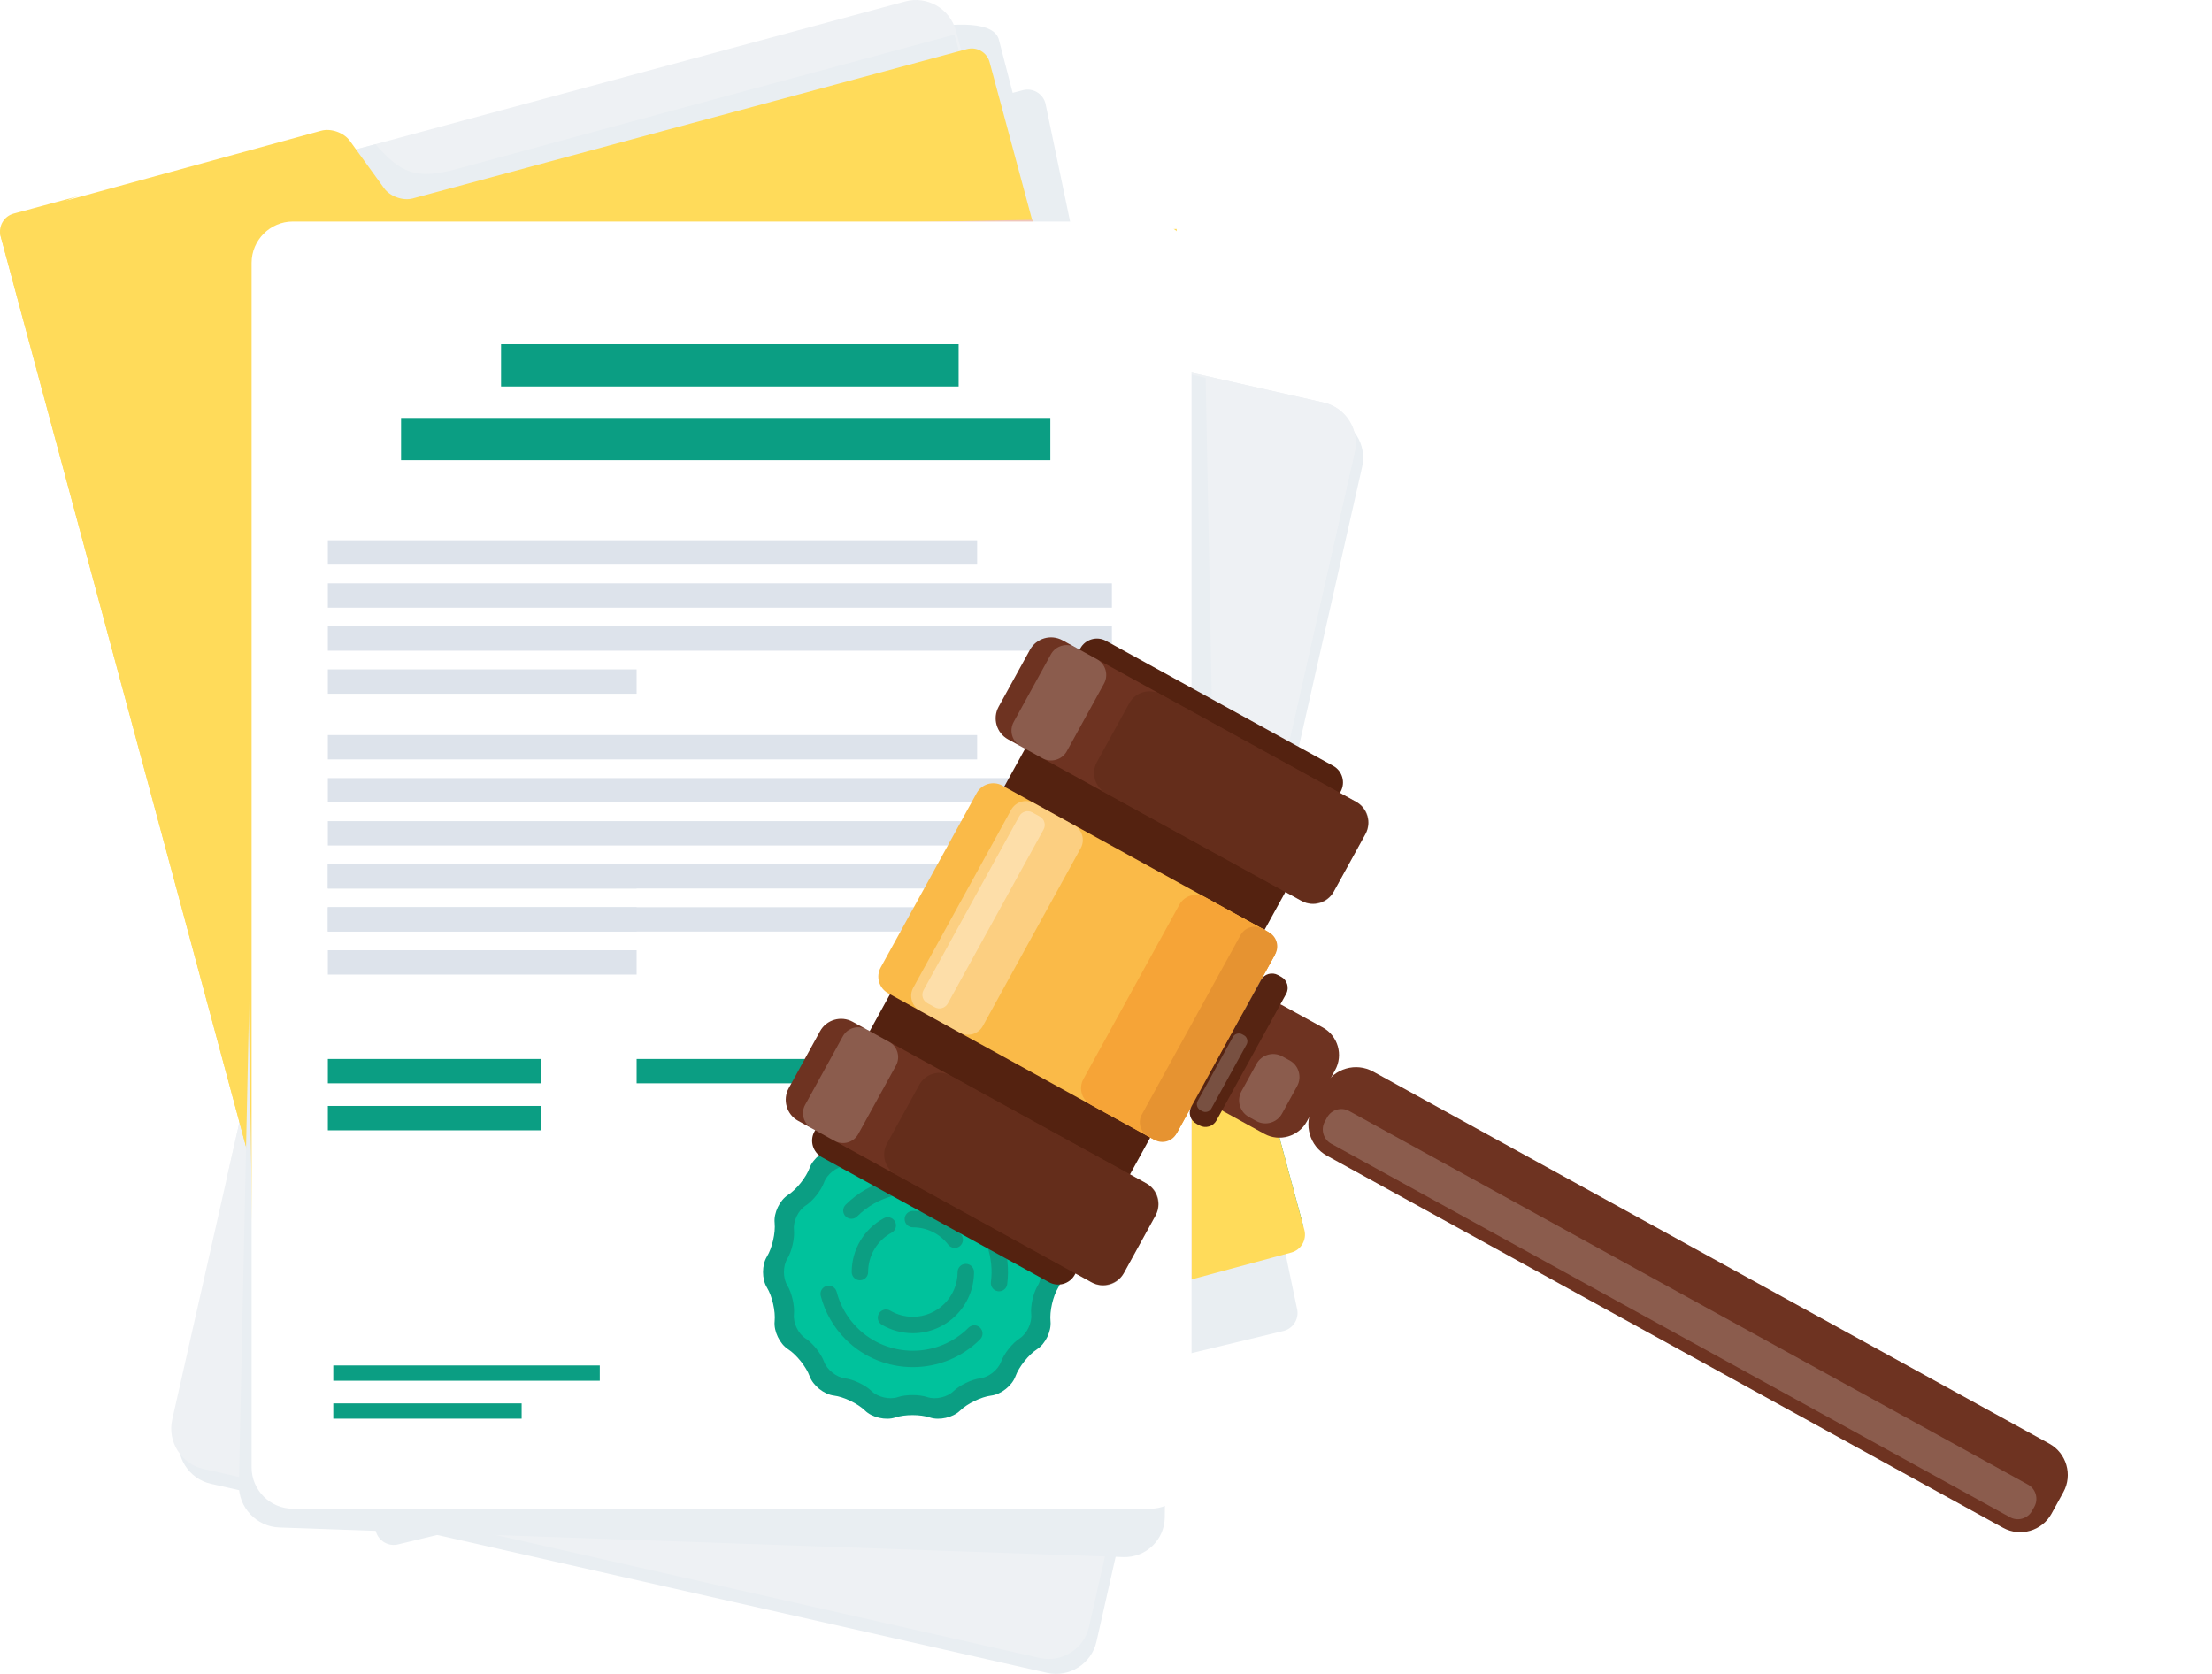 <svg width="259" height="196" viewBox="0 0 259 196" fill="none" xmlns="http://www.w3.org/2000/svg">
<path d="M155.843 48.872C158.438 49.459 160.08 52.062 159.493 54.656L128.382 192.231C127.796 194.826 125.193 196.468 122.598 195.881L24.686 173.739C22.091 173.153 20.449 170.55 21.036 167.955L52.148 30.38C52.734 27.786 55.337 26.144 57.932 26.73L155.843 48.872Z" fill="#E9EEF2"/>
<path d="M154.972 47.13C157.567 47.717 159.208 50.32 158.622 52.914L127.511 190.489C126.925 193.084 124.322 194.726 121.727 194.139L23.815 171.997C21.22 171.411 19.578 168.808 20.165 166.213L51.276 28.637C51.862 26.043 54.465 24.401 57.06 24.987L154.972 47.13Z" fill="#EEF1F4"/>
<path d="M158.623 52.913C159.209 50.319 157.567 47.715 154.973 47.129L129.49 41.366C126.895 40.779 125.339 42.401 126.032 44.968L143.472 109.676C144.165 112.244 145.211 112.223 145.797 109.629L158.623 52.913Z" fill="#EEF1F4"/>
<path d="M141.17 44.248L124.771 40.3L144.729 114.346L145.505 108.878L142.115 93.696L141.17 44.248Z" fill="#E9EEF2"/>
<path d="M39.084 175.995L40.185 175.699L36.524 174.871C36.971 175.779 38.041 176.276 39.084 175.995Z" fill="#0B9E83"/>
<path d="M144.73 114.346L136.74 149.673L150.921 145.851C152.1 145.533 152.813 144.34 152.505 143.197L144.73 114.346Z" fill="#0B9E83"/>
<path d="M124.772 40.3L52.342 23.92L26.544 138.002L36.381 174.497C36.416 174.629 36.467 174.752 36.525 174.871L40.185 175.699L136.741 149.673L144.731 114.347L124.772 40.3Z" fill="#EEF1F4"/>
<path d="M53.629 21.081C52.481 21.391 50.031 27.827 49.335 26.863L45.321 21.31C44.625 20.346 43.116 19.811 41.967 20.12L5.956 29.826C4.808 30.136 4.122 31.328 4.432 32.477L44.006 179.301C44.315 180.449 45.508 181.135 46.656 180.825L150.328 155.83C151.476 155.521 152.162 154.328 151.853 153.179L122.406 12.088C122.096 10.939 120.904 10.253 119.756 10.563L118.573 10.871L116.976 4.718C115.016 -3.985 53.629 21.081 53.629 21.081Z" fill="#E9EEF2"/>
<path d="M148.624 139.765C149.317 142.333 147.782 145.001 145.214 145.693L48.289 171.817C45.721 172.509 43.053 170.974 42.361 168.406L5.654 32.219C4.961 29.651 6.496 26.983 9.064 26.291L105.99 0.166C108.558 -0.526 111.227 1.009 111.918 3.577L148.624 139.765Z" fill="#EEF1F4"/>
<path d="M111.76 4.051C111.76 4.051 66.791 16.147 53.629 19.751C48.674 21.108 46.962 20.282 43.95 16.888L4.396 27.55L43.62 173.076L149.885 144.435L111.76 4.051Z" fill="#E9EEF2"/>
<path d="M48.33 23.237C47.183 23.547 45.673 23.011 44.977 22.047L40.964 16.494C40.267 15.531 38.758 14.995 37.61 15.305L2.203 25.009C1.054 25.319 -0.236 26.511 0.074 27.66L39.648 174.485C39.958 175.633 41.15 176.319 42.298 176.009L151.2 146.657C152.347 146.348 153.034 145.155 152.724 144.006L115.869 7.272C115.56 6.123 114.368 5.438 113.219 5.747L48.33 23.237Z" fill="#FFDB5A"/>
<path d="M38.387 148.702C35.706 143.062 6.302 35.267 5.285 30.294C4.734 27.601 4.357 24.266 9.51 22.877L1.599 25.01C0.45 25.319 -0.235 26.511 0.074 27.66L39.648 174.485C39.958 175.634 41.15 176.319 42.299 176.01L45.736 175.083C45.736 175.083 39.664 151.386 38.387 148.702Z" fill="#FFDB5A"/>
<path d="M122.933 33.477V154.276L143.264 148.653L141.673 102.922L122.933 33.477Z" fill="#FFDB5A"/>
<path d="M120.846 25.737L30.937 27.397L29.084 135.288L39.648 174.485C39.958 175.633 41.15 176.319 42.299 176.009L139.516 149.806V94.998L120.846 25.737Z" fill="#F0C5BA"/>
<path d="M136.383 177.656C136.355 180.316 134.158 182.416 131.499 182.322L32.701 178.854C30.042 178.761 27.914 176.509 27.971 173.85L30.948 33.956C31.004 31.298 33.227 29.122 35.886 29.122H133.088C135.748 29.122 137.901 31.298 137.873 33.958L136.383 177.656Z" fill="#E9EEF2"/>
<path d="M137.771 175.351L29.954 169.981L27.715 29.424L137.771 26.809V175.351Z" fill="#FFDB5A"/>
<path d="M139.515 171.821C139.515 174.481 137.339 176.657 134.679 176.657H34.295C31.635 176.657 29.459 174.481 29.459 171.821V30.774C29.459 28.114 31.635 25.938 34.295 25.938H134.679C137.339 25.938 139.515 28.114 139.515 30.774V171.821Z" fill="white"/>
<path d="M122.984 48.932H46.961V53.883H122.984V48.932Z" fill="#0B9E83"/>
<path d="M112.245 40.3H58.667V45.251H112.245V40.3Z" fill="#0B9E83"/>
<path d="M114.411 63.263H38.388V66.114H114.411V63.263Z" fill="#DDE3EB"/>
<path d="M130.19 68.303H38.388V71.154H130.19V68.303Z" fill="#DDE3EB"/>
<path d="M130.19 73.342H38.388V76.193H130.19V73.342Z" fill="#DDE3EB"/>
<path d="M74.541 78.38H38.388V81.231H74.541V78.38Z" fill="#DDE3EB"/>
<path d="M114.411 86.071H38.388V88.922H114.411V86.071Z" fill="#DDE3EB"/>
<path d="M130.19 91.11H38.388V93.961H130.19V91.11Z" fill="#DDE3EB"/>
<path d="M130.19 96.148H38.388V98.999H130.19V96.148Z" fill="#DDE3EB"/>
<path d="M74.541 101.187H38.388V104.038H74.541V101.187Z" fill="#DDE3EB"/>
<path d="M130.19 101.187H38.388V104.038H130.19V101.187Z" fill="#DDE3EB"/>
<path d="M74.541 106.226H38.388V109.076H74.541V106.226Z" fill="#DDE3EB"/>
<path d="M130.19 106.226H38.388V109.076H130.19V106.226Z" fill="#DDE3EB"/>
<path d="M74.541 111.265H38.388V114.116H74.541V111.265Z" fill="#DDE3EB"/>
<path d="M63.364 123.995H38.388V126.846H63.364V123.995Z" fill="#0B9E83"/>
<path d="M70.228 159.883H39.024V161.674H70.228V159.883Z" fill="#0B9E83"/>
<path d="M61.078 164.326H39.024V166.116H61.078V164.326Z" fill="#0B9E83"/>
<path d="M104.83 131.918C105.942 132.292 107.761 132.292 108.872 131.918C109.984 131.542 111.58 131.907 112.419 132.726C113.258 133.546 114.897 134.335 116.062 134.481C117.225 134.626 118.505 135.646 118.905 136.748C119.307 137.851 120.441 139.273 121.425 139.909C122.412 140.545 123.121 142.018 123.004 143.186C122.886 144.353 123.292 146.127 123.904 147.128C124.515 148.128 124.515 149.765 123.904 150.765C123.292 151.766 122.886 153.539 123.004 154.705C123.121 155.874 122.412 157.348 121.425 157.984C120.441 158.618 119.306 160.04 118.905 161.143C118.505 162.246 117.226 163.266 116.062 163.412C114.897 163.557 113.259 164.346 112.419 165.167C111.58 165.986 109.984 166.35 108.872 165.977C107.761 165.603 105.941 165.603 104.83 165.977C103.719 166.35 102.123 165.988 101.283 165.167C100.443 164.347 98.805 163.557 97.642 163.412C96.478 163.267 95.199 162.247 94.797 161.143C94.398 160.04 93.263 158.618 92.278 157.984C91.292 157.348 90.583 155.874 90.7 154.705C90.817 153.539 90.413 151.766 89.802 150.765C89.189 149.765 89.189 148.128 89.802 147.128C90.413 146.127 90.817 144.353 90.7 143.186C90.583 142.02 91.292 140.545 92.278 139.909C93.264 139.273 94.398 137.851 94.797 136.748C95.199 135.646 96.478 134.626 97.642 134.481C98.806 134.335 100.445 133.546 101.283 132.726C102.122 131.909 103.719 131.542 104.83 131.918Z" fill="#0B9E83"/>
<path d="M105.113 134.302C106.069 134.624 107.633 134.624 108.589 134.302C109.546 133.981 110.918 134.294 111.64 134.999C112.362 135.704 113.771 136.382 114.772 136.508C115.773 136.632 116.874 137.51 117.218 138.458C117.563 139.407 118.538 140.629 119.386 141.176C120.234 141.723 120.844 142.99 120.744 143.995C120.642 145 120.99 146.523 121.518 147.383C122.043 148.245 122.043 149.651 121.518 150.512C120.99 151.373 120.642 152.897 120.744 153.902C120.845 154.907 120.235 156.174 119.386 156.72C118.538 157.267 117.563 158.49 117.218 159.438C116.874 160.387 115.773 161.265 114.772 161.389C113.771 161.514 112.363 162.193 111.64 162.896C110.918 163.601 109.546 163.915 108.589 163.594C107.634 163.272 106.07 163.272 105.113 163.594C104.158 163.915 102.785 163.601 102.063 162.896C101.341 162.192 99.931 161.513 98.93 161.389C97.93 161.265 96.829 160.387 96.484 159.438C96.14 158.491 95.164 157.267 94.318 156.72C93.469 156.174 92.859 154.907 92.96 153.902C93.061 152.897 92.712 151.373 92.186 150.512C91.659 149.651 91.659 148.245 92.186 147.383C92.712 146.522 93.061 144.999 92.96 143.995C92.859 142.99 93.469 141.723 94.318 141.176C95.165 140.629 96.141 139.407 96.484 138.458C96.829 137.51 97.929 136.632 98.93 136.508C99.931 136.382 101.341 135.704 102.063 134.999C102.785 134.294 104.158 133.981 105.113 134.302Z" fill="#00C29C"/>
<path d="M106.885 156.105C105.606 156.105 104.35 155.764 103.254 155.117C102.797 154.848 102.645 154.259 102.915 153.802C103.184 153.345 103.773 153.192 104.23 153.462C105.032 153.934 105.949 154.184 106.886 154.184C109.773 154.184 112.124 151.835 112.124 148.948C112.124 148.417 112.554 147.986 113.085 147.986C113.616 147.986 114.046 148.417 114.046 148.948C114.043 152.894 110.831 156.105 106.885 156.105Z" fill="#0C9E82"/>
<path d="M111.79 146.117C111.504 146.117 111.22 145.989 111.03 145.745C110.029 144.451 108.517 143.71 106.884 143.71C106.353 143.71 105.923 143.28 105.923 142.749C105.923 142.218 106.353 141.788 106.884 141.788C109.116 141.788 111.18 142.801 112.548 144.568C112.874 144.988 112.796 145.591 112.377 145.916C112.203 146.052 111.996 146.117 111.79 146.117Z" fill="#0C9E82"/>
<path d="M100.687 149.908C100.156 149.908 99.726 149.478 99.726 148.947C99.726 146.31 101.169 143.893 103.492 142.642C103.958 142.391 104.541 142.565 104.793 143.031C105.044 143.498 104.87 144.081 104.402 144.332C102.702 145.249 101.646 147.016 101.646 148.946C101.648 149.478 101.218 149.908 100.687 149.908Z" fill="#0C9E82"/>
<path d="M106.883 160.079C104.031 160.079 101.18 158.995 99.01 156.824C97.601 155.415 96.597 153.657 96.102 151.742C95.969 151.228 96.279 150.704 96.793 150.571C97.305 150.438 97.83 150.748 97.963 151.262C98.371 152.846 99.203 154.3 100.369 155.467C103.961 159.058 109.808 159.058 113.402 155.464C113.778 155.09 114.385 155.09 114.761 155.464C115.136 155.839 115.136 156.447 114.761 156.823C112.589 158.993 109.735 160.079 106.883 160.079Z" fill="#0C9E82"/>
<path d="M116.98 151.201C116.939 151.201 116.899 151.199 116.857 151.194C116.331 151.126 115.958 150.645 116.025 150.119C116.389 147.265 115.432 144.462 113.401 142.43C113.026 142.055 113.026 141.447 113.401 141.071C113.776 140.696 114.384 140.696 114.76 141.071C117.216 143.526 118.373 146.913 117.931 150.361C117.87 150.847 117.456 151.201 116.98 151.201Z" fill="#0C9E82"/>
<path d="M99.689 142.711C99.444 142.711 99.197 142.617 99.01 142.429C98.635 142.055 98.635 141.447 99.01 141.071C101.911 138.17 106.156 137.101 110.089 138.28C110.597 138.432 110.886 138.968 110.734 139.476C110.581 139.984 110.046 140.274 109.538 140.12C106.282 139.145 102.77 140.03 100.369 142.429C100.18 142.617 99.934 142.711 99.689 142.711Z" fill="#0C9E82"/>
<path d="M63.364 129.498H38.388V132.349H63.364V129.498Z" fill="#0B9E83"/>
<path d="M130.189 123.995H74.541V126.846H130.189V123.995Z" fill="#0B9E83"/>
<g filter="url(#filter0_dd)">
<path d="M141.895 103.574L145.214 97.543C146.185 95.778 148.423 95.129 150.186 96.1L154.891 98.688C156.656 99.659 157.305 101.898 156.334 103.661L153.014 109.692C152.043 111.457 149.805 112.105 148.042 111.135L143.337 108.546C141.572 107.577 140.924 105.339 141.895 103.574Z" fill="#6E3321"/>
<path d="M153.713 108.025L155.111 105.484C156.216 103.475 158.766 102.736 160.774 103.841L239.959 147.417C241.968 148.523 242.707 151.072 241.602 153.08L240.204 155.621C239.098 157.631 236.549 158.369 234.541 157.264L155.356 113.69C153.346 112.583 152.607 110.035 153.713 108.025Z" fill="#6E3321"/>
<path d="M156.977 71.055L125.838 127.641C125.252 128.706 123.9 129.098 122.835 128.512L96.231 113.872C95.166 113.286 94.774 111.934 95.36 110.869L126.499 54.283C127.085 53.219 128.437 52.826 129.502 53.412L156.106 68.052C157.17 68.638 157.563 69.989 156.977 71.055Z" fill="#542210"/>
<path d="M149.155 90.38L137.91 110.814C137.324 111.879 135.972 112.271 134.907 111.685L103.985 94.669C102.92 94.083 102.528 92.731 103.114 91.666L114.359 71.232C114.945 70.167 116.297 69.775 117.362 70.36L148.283 87.377C149.348 87.965 149.741 89.315 149.155 90.38Z" fill="#FABA48"/>
<path d="M135.281 120.723L131.607 127.399C130.863 128.754 129.146 129.251 127.792 128.507L93.453 109.611C92.099 108.867 91.602 107.15 92.346 105.796L96.019 99.119C96.763 97.765 98.48 97.268 99.834 98.012L134.172 116.908C135.528 117.652 136.025 119.371 135.281 120.723Z" fill="#6E3321"/>
<path d="M159.86 76.057L156.186 82.733C155.442 84.087 153.725 84.584 152.371 83.84L118.032 64.944C116.678 64.2 116.181 62.483 116.925 61.129L120.598 54.453C121.343 53.099 123.059 52.602 124.414 53.346L158.753 72.242C160.107 72.986 160.604 74.703 159.86 76.057Z" fill="#6E3321"/>
<path opacity="0.31" d="M126.541 77.685L115.084 98.504C114.555 99.464 113.34 99.816 112.38 99.289L107.717 96.723C106.757 96.194 106.405 94.978 106.932 94.019L118.389 73.2C118.918 72.24 120.134 71.888 121.093 72.415L125.756 74.981C126.716 75.51 127.07 76.727 126.541 77.685Z" fill="white"/>
<path d="M149.155 90.38L137.91 110.814C137.324 111.879 135.972 112.271 134.907 111.685L127.722 107.732C126.658 107.146 126.265 105.794 126.851 104.729L138.096 84.295C138.682 83.23 140.034 82.838 141.099 83.424L148.284 87.377C149.348 87.965 149.741 89.315 149.155 90.38Z" fill="#F6A437"/>
<path opacity="0.32" d="M122.19 75.499L110.976 95.876C110.68 96.413 109.998 96.612 109.46 96.316L108.576 95.829C108.038 95.533 107.839 94.851 108.136 94.313L119.349 73.936C119.646 73.398 120.328 73.2 120.866 73.496L121.75 73.982C122.288 74.279 122.487 74.961 122.19 75.499Z" fill="white"/>
<path opacity="0.39" d="M159.918 75.95L156.127 82.841C155.414 84.136 153.773 84.612 152.478 83.901L129.492 71.25C128.197 70.537 127.722 68.896 128.433 67.601L132.224 60.709C132.937 59.414 134.578 58.938 135.874 59.65L158.859 72.298C160.154 73.013 160.631 74.655 159.918 75.95Z" fill="#562412"/>
<path opacity="0.39" d="M135.339 120.617L131.548 127.509C130.835 128.804 129.194 129.279 127.898 128.568L104.913 115.919C103.618 115.206 103.143 113.565 103.854 112.27L107.645 105.378C108.358 104.083 109.999 103.607 111.294 104.319L134.28 116.967C135.575 117.68 136.05 119.322 135.339 120.617Z" fill="#562412"/>
<path d="M133.693 108.876L145.261 87.856C145.758 86.951 146.906 86.618 147.81 87.117L148.578 87.539C149.483 88.037 149.816 89.184 149.317 90.089L137.75 111.109C137.252 112.013 136.105 112.347 135.2 111.847L134.432 111.426C133.527 110.926 133.196 109.779 133.693 108.876Z" fill="#E69331"/>
<path opacity="0.2" d="M118.692 62.905L123.045 54.994C123.603 53.979 124.889 53.607 125.904 54.165L128.439 55.56C129.454 56.118 129.826 57.404 129.268 58.419L124.915 66.329C124.357 67.345 123.071 67.717 122.056 67.159L119.521 65.764C118.508 65.206 118.134 63.918 118.692 62.905Z" fill="white"/>
<path opacity="0.2" d="M94.273 107.734L98.689 99.711C99.23 98.727 100.478 98.366 101.46 98.908L104.107 100.365C105.091 100.906 105.452 102.154 104.91 103.136L100.494 111.158C99.953 112.142 98.705 112.503 97.724 111.962L95.076 110.504C94.094 109.963 93.731 108.716 94.273 107.734Z" fill="white"/>
<path d="M139.486 107.951L147.647 93.123C148.036 92.417 148.931 92.156 149.639 92.544L150.016 92.753C150.722 93.141 150.984 94.037 150.595 94.744L142.434 109.572C142.045 110.278 141.15 110.539 140.442 110.151L140.065 109.942C139.357 109.554 139.098 108.657 139.486 107.951Z" fill="#562412"/>
<path opacity="0.2" d="M145.96 100.676L141.841 108.161C141.629 108.546 141.141 108.688 140.756 108.476L140.551 108.364C140.166 108.152 140.024 107.664 140.236 107.279L144.357 99.792C144.569 99.407 145.057 99.265 145.442 99.477L145.647 99.589C146.03 99.803 146.172 100.291 145.96 100.676Z" fill="white"/>
<path opacity="0.2" d="M151.881 105.545L150.109 108.767C149.523 109.832 148.171 110.224 147.106 109.639L146.229 109.156C145.164 108.57 144.772 107.218 145.358 106.153L147.13 102.931C147.716 101.866 149.068 101.474 150.133 102.06L151.01 102.542C152.077 103.128 152.467 104.48 151.881 105.545Z" fill="white"/>
<path opacity="0.2" d="M155.118 109.703L155.387 109.213C155.892 108.295 157.056 107.958 157.972 108.463L237.453 152.201C238.371 152.706 238.708 153.87 238.203 154.788L237.934 155.278C237.429 156.195 236.265 156.532 235.349 156.028L155.868 112.289C154.951 111.785 154.614 110.62 155.118 109.703Z" fill="white"/>
</g>
<defs>
<filter id="filter0_dd" x="75.779" y="47.593" width="182.558" height="137.22" filterUnits="userSpaceOnUse" color-interpolation-filters="sRGB">
<feFlood flood-opacity="0" result="BackgroundImageFix"/>
<feColorMatrix in="SourceAlpha" type="matrix" values="0 0 0 0 0 0 0 0 0 0 0 0 0 0 0 0 0 0 127 0"/>
<feOffset dy="10.814"/>
<feGaussianBlur stdDeviation="8.111"/>
<feColorMatrix type="matrix" values="0 0 0 0 0.914 0 0 0 0 0.917 0 0 0 0 0.946 0 0 0 1 0"/>
<feBlend mode="normal" in2="BackgroundImageFix" result="effect1_dropShadow"/>
<feColorMatrix in="SourceAlpha" type="matrix" values="0 0 0 0 0 0 0 0 0 0 0 0 0 0 0 0 0 0 127 0"/>
<feOffset dy="10.814"/>
<feGaussianBlur stdDeviation="8.111"/>
<feColorMatrix type="matrix" values="0 0 0 0 0.914 0 0 0 0 0.917 0 0 0 0 0.946 0 0 0 1 0"/>
<feBlend mode="normal" in2="effect1_dropShadow" result="effect2_dropShadow"/>
<feBlend mode="normal" in="SourceGraphic" in2="effect2_dropShadow" result="shape"/>
</filter>
</defs>
</svg>
